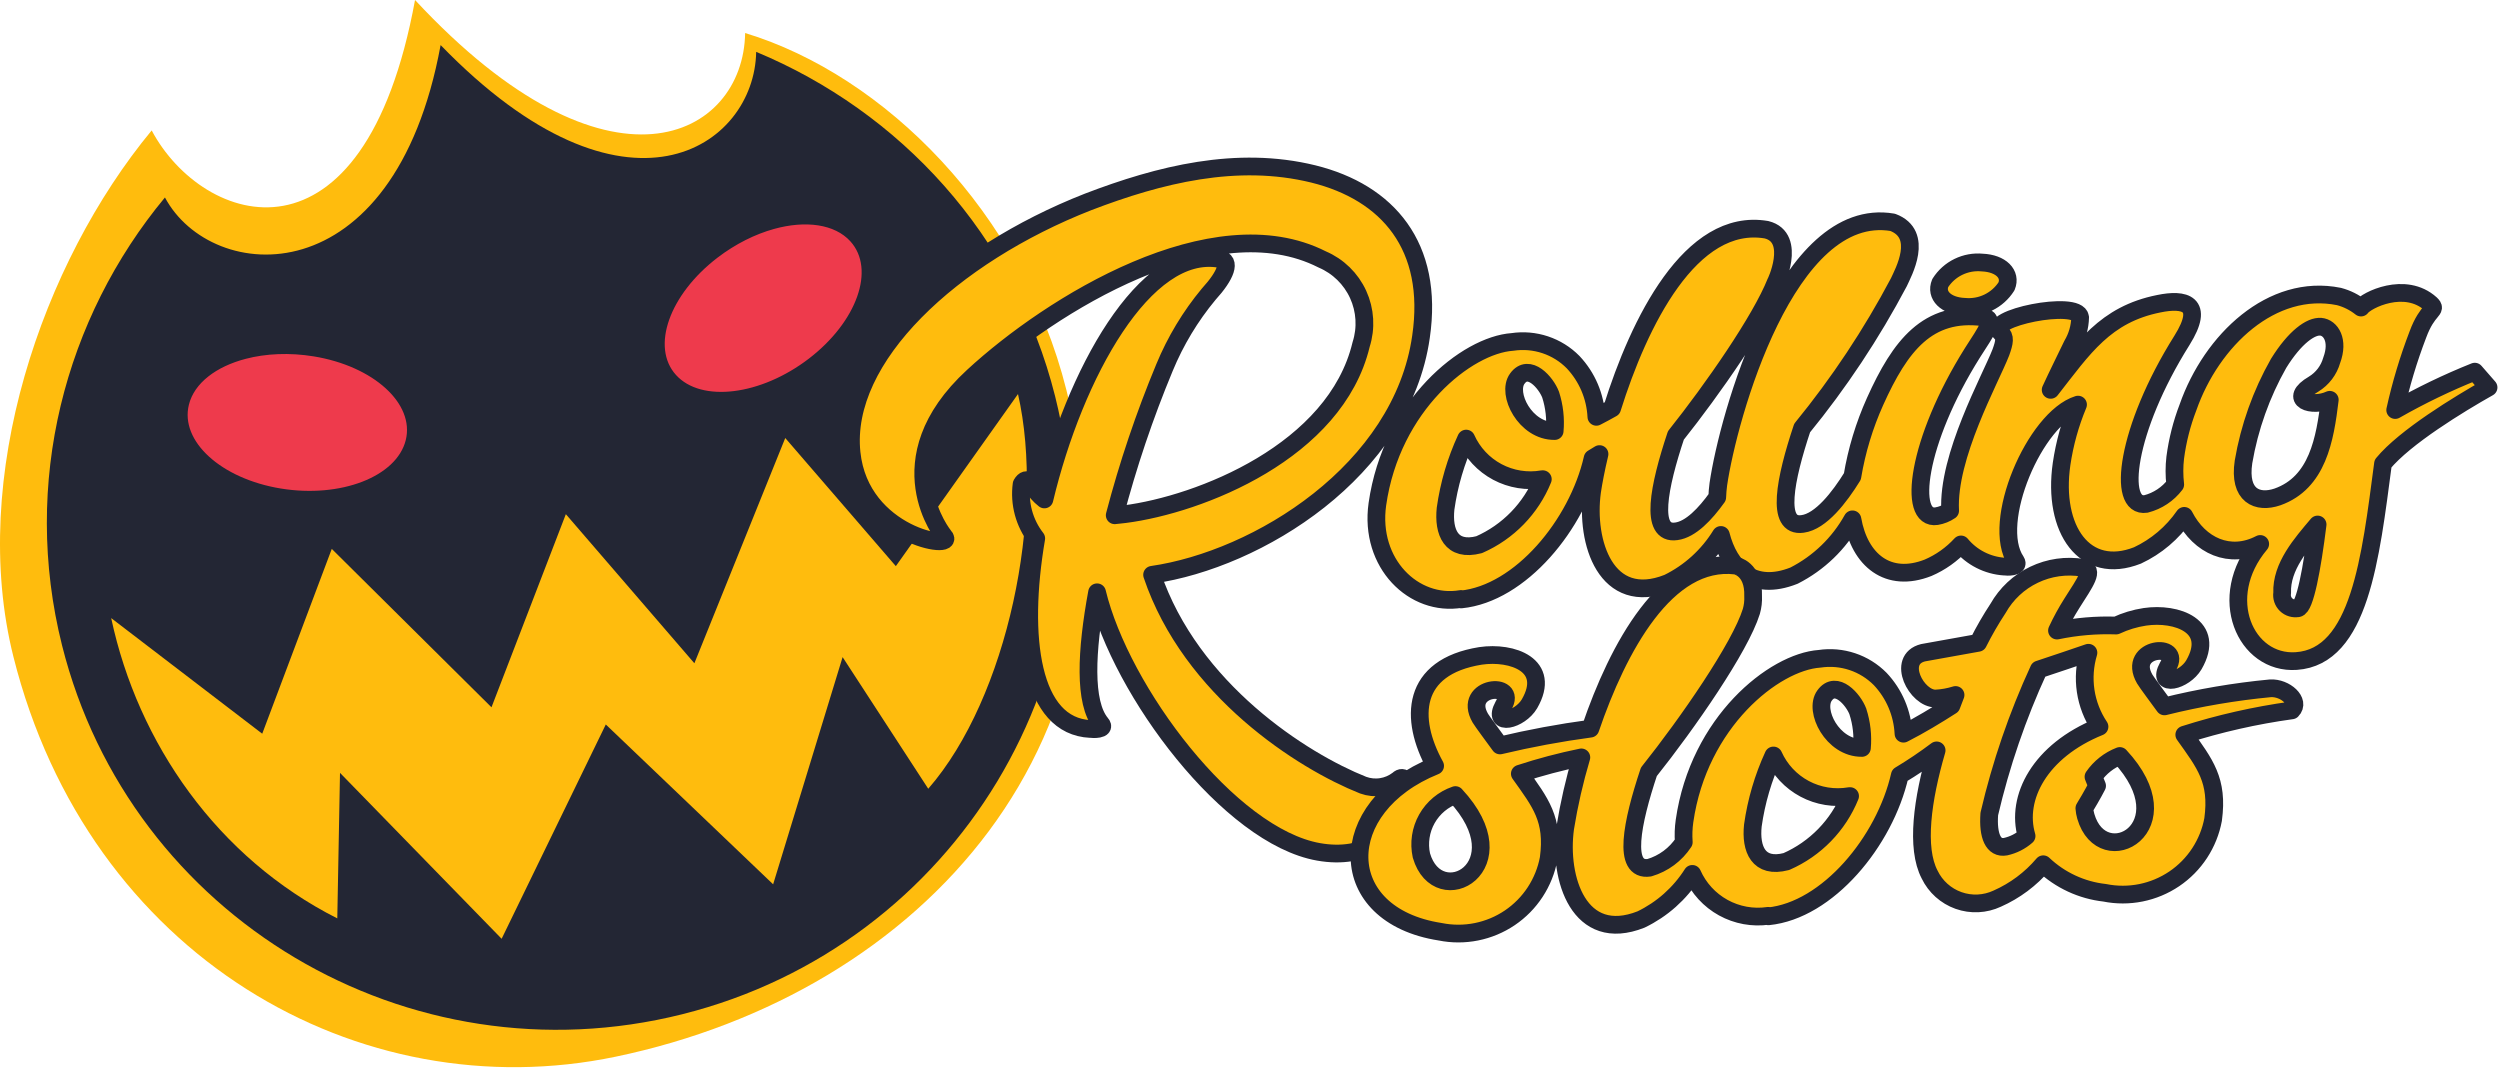 <?xml version="1.0" encoding="UTF-8"?>
<svg xmlns="http://www.w3.org/2000/svg" width="141" height="61" viewBox="0 0 141 61" fill="none">
  <path d="M23.408 0C20.526 15.73 11.436 12.769 8.555 7.356C2.366 14.834 -1.778 26.938 0.757 37.04C4.995 53.934 20.254 62.619 34.73 59.596C51.977 55.995 65.116 41.809 60.146 22.001C57.632 11.979 49.884 4.248 42.026 1.863C41.934 7.761 34.349 11.775 23.408 0Z" fill="#FFBC0D"></path>
  <path d="M26.27 24.194C26.27 27.345 21.946 29.9 16.613 29.9C11.28 29.9 6.957 27.345 6.957 24.194C6.957 21.043 11.28 18.488 16.613 18.488C21.946 18.488 26.27 21.043 26.27 24.194Z" fill="#EE3A4C"></path>
  <path d="M51.727 17.171C51.727 20.323 47.404 22.877 42.071 22.877C36.738 22.877 32.415 20.323 32.415 17.171C32.415 14.02 36.738 11.465 42.071 11.465C47.404 11.465 51.727 14.02 51.727 17.171Z" fill="#EE3A4C"></path>
  <path d="M24.851 2.542C22.218 16.845 11.924 16.056 9.303 11.137C3.661 17.939 1.197 27.221 3.501 36.405C7.354 51.763 23.027 61.081 38.485 57.202C53.944 53.324 63.362 37.711 59.509 22.353C57.223 13.242 50.742 6.29 42.648 2.925C42.562 8.288 35.313 13.335 24.851 2.542ZM13.854 20.239C14.99 19.941 16.323 19.876 17.695 20.1C21.072 20.653 23.397 22.767 22.884 24.825C22.371 26.883 19.217 28.105 15.84 27.553C12.463 27 10.141 24.881 10.654 22.823C10.958 21.601 12.194 20.674 13.854 20.239ZM43.657 12.912C45.428 12.422 47.073 12.631 47.963 13.613C49.386 15.186 48.335 18.147 45.619 20.228C42.903 22.309 39.549 22.72 38.126 21.148C36.702 19.576 37.749 16.615 40.465 14.534C41.484 13.754 42.594 13.207 43.657 12.912ZM18.712 30.958L27.72 39.891L31.914 28.999L39.163 37.408L44.288 24.704L50.525 31.931L57.415 22.224C58.955 28.976 56.846 39.333 52.353 44.486L47.523 37.061L43.605 49.875L34.167 40.86L28.292 52.947L19.176 43.589L19.023 51.797C12.275 48.389 7.777 41.929 6.271 34.861L14.79 41.381L18.712 30.958Z" fill="#232634"></path>
  <path fill-rule="evenodd" clip-rule="evenodd" d="M134.402 26.149C133.699 31.466 133.091 37.046 129.507 37.283C126.646 37.477 124.942 33.694 127.476 30.679C125.769 31.569 124.053 30.785 123.191 29.095C122.524 30.059 121.614 30.83 120.553 31.327C117.588 32.493 115.741 29.869 116.273 26.168C116.442 25.018 116.754 23.893 117.201 22.82C114.776 23.578 112.231 29.485 113.699 31.649C113.935 32.011 113.155 31.976 113.046 31.956C112.574 31.925 112.114 31.798 111.693 31.583C111.272 31.369 110.9 31.07 110.599 30.706C110.08 31.27 109.449 31.719 108.745 32.022C106.489 32.909 104.883 31.598 104.478 29.291C103.72 30.654 102.573 31.759 101.183 32.466C98.837 33.396 97.536 32.033 97.058 30.171C96.34 31.34 95.305 32.281 94.073 32.884C90.585 34.266 89.4 30.586 89.793 27.724C89.874 27.172 90.015 26.444 90.213 25.61C90.084 25.69 89.95 25.771 89.823 25.848C88.972 29.594 85.74 33.48 82.404 33.809V33.782C79.747 34.233 77.213 31.784 77.684 28.436C78.482 22.844 82.734 19.462 85.3 19.285C85.921 19.192 86.554 19.247 87.149 19.445C87.744 19.643 88.284 19.979 88.724 20.426C89.514 21.265 89.979 22.358 90.035 23.509C90.327 23.36 90.625 23.197 90.924 23.029C92.434 18.201 95.348 12.231 99.628 12.956C101.407 13.395 100.079 16.108 100.16 15.904C99.312 18.051 96.589 21.961 94.52 24.558C93.563 27.426 93.003 30.191 94.546 29.966C95.355 29.86 96.18 28.989 96.852 28.048C96.863 27.799 96.88 27.552 96.914 27.312C97.466 23.53 100.776 11.524 106.746 12.54C108.551 13.215 107.331 15.398 107.097 15.917C105.555 18.832 103.727 21.587 101.64 24.141C100.683 27.009 100.123 29.774 101.666 29.549C102.693 29.414 103.747 28.049 104.475 26.87C104.718 25.413 105.148 23.992 105.754 22.644C107.177 19.484 108.723 17.491 111.86 17.894C112.562 17.96 112.04 18.66 111.254 19.885C108.094 24.916 107.577 29.366 109.226 29.111C109.5 29.065 109.759 28.961 109.988 28.804C109.823 25.745 112.253 21.402 112.848 19.875C113.055 19.3 113.118 19.003 112.834 18.752C111.9 17.949 117.206 16.889 117.32 17.899C117.308 18.447 117.154 18.981 116.875 19.452C116.493 20.25 116.061 21.109 115.657 21.988C117.5 19.63 118.729 17.736 121.757 17.13C123.189 16.832 124.385 17.083 123.062 19.197C119.901 24.228 119.384 28.678 121.034 28.422C121.691 28.254 122.272 27.868 122.683 27.328C122.624 26.823 122.624 26.313 122.683 25.808C122.81 24.84 123.051 23.891 123.401 22.98C124.733 19.177 128.142 15.958 131.917 16.723C132.37 16.842 132.794 17.054 133.161 17.346C133.459 16.928 135.648 15.835 137.095 17.143C137.494 17.521 136.919 17.367 136.366 18.873C135.836 20.257 135.409 21.679 135.089 23.126C136.534 22.302 138.033 21.579 139.578 20.961L140.355 21.852C138.688 22.791 135.629 24.657 134.402 26.149ZM82.691 24.738C82.113 25.991 81.722 27.322 81.53 28.688C81.394 30.005 81.836 31.134 83.423 30.72C85.055 30.004 86.344 28.679 87.015 27.027H86.988C86.119 27.176 85.226 27.032 84.448 26.617C83.671 26.202 83.053 25.541 82.693 24.736L82.691 24.738ZM87.456 22.262C87.2 21.581 86.221 20.46 85.576 21.355C84.955 22.195 86.021 24.328 87.683 24.311C87.746 23.62 87.668 22.922 87.456 22.262V22.262ZM129.598 34.306C129.998 34.256 130.404 32.062 130.713 29.582C129.811 30.653 128.653 31.952 128.715 33.445C128.696 33.564 128.706 33.686 128.744 33.801C128.783 33.916 128.848 34.02 128.935 34.104C129.022 34.188 129.128 34.25 129.244 34.284C129.359 34.319 129.482 34.325 129.601 34.302L129.598 34.306ZM130.882 18.429C130.343 18.381 129.439 18.996 128.512 20.496C127.536 22.218 126.867 24.097 126.534 26.049C126.246 27.967 127.319 28.413 128.45 28.026C130.71 27.223 131.13 24.788 131.399 22.549C130.379 23.011 129.006 22.529 130.487 21.665C130.985 21.361 131.349 20.881 131.508 20.32C131.927 19.196 131.455 18.476 130.889 18.427L130.882 18.429ZM110.798 17.304C109.744 17.259 109.148 16.651 109.43 15.965C109.68 15.572 110.034 15.256 110.452 15.052C110.871 14.848 111.337 14.763 111.8 14.808C112.854 14.853 113.45 15.461 113.168 16.147C112.918 16.54 112.564 16.856 112.146 17.06C111.728 17.264 111.261 17.348 110.798 17.303V17.304ZM64.978 32.419C67.163 38.907 73.469 42.929 76.88 44.282C77.207 44.401 77.559 44.437 77.903 44.383C78.248 44.331 78.573 44.191 78.849 43.979C79.179 43.665 79.393 44.108 79.337 44.513C79.017 47.263 76.967 48.508 74.367 48.045C69.349 47.161 63.227 39.003 61.874 33.405C61.264 36.709 61.117 39.638 62.098 40.811C62.415 41.167 61.608 41.134 61.499 41.114C58.163 40.962 57.489 35.966 58.444 30.366C58.11 29.936 57.865 29.445 57.723 28.92C57.581 28.395 57.545 27.846 57.618 27.307C57.934 26.755 58.212 27.379 58.212 27.379C58.391 27.684 58.626 27.952 58.904 28.169C60.598 21.079 64.574 13.883 68.777 14.6C69.452 14.695 69.154 15.516 68.171 16.591C67.137 17.837 66.297 19.231 65.679 20.728C64.552 23.438 63.613 26.222 62.87 29.061C63.057 29.05 63.243 29.013 63.43 29C67.663 28.457 75.327 25.463 76.767 19.431C77.064 18.502 77.004 17.494 76.599 16.607C76.193 15.719 75.47 15.015 74.572 14.632C68.427 11.511 59.288 17.163 54.885 21.224C49.718 25.973 53.247 30.239 53.247 30.239C54.048 31.075 48.523 30.275 48.028 25.537C47.464 20.134 53.726 14.383 61.36 11.391C65.398 9.841 69.765 8.753 74.072 9.811C78.268 10.85 80.891 13.883 80.145 18.989C79.071 26.557 70.943 31.56 64.978 32.419Z" fill="#FFBC0D" stroke="#232634" stroke-linejoin="round"></path>
  <path fill-rule="evenodd" clip-rule="evenodd" d="M129.259 40.065C127.201 40.348 125.172 40.808 123.193 41.439C124.364 43.084 125.117 44.004 124.82 46.218C124.695 46.894 124.436 47.538 124.06 48.113C123.684 48.688 123.197 49.182 122.628 49.567C122.058 49.951 121.418 50.219 120.745 50.354C120.071 50.489 119.377 50.489 118.704 50.353C117.404 50.208 116.188 49.643 115.239 48.744C114.531 49.577 113.644 50.24 112.645 50.682C111.959 51.003 111.174 51.041 110.46 50.787C109.746 50.533 109.161 50.008 108.832 49.326C108.042 47.823 108.42 45.089 109.226 42.322C108.56 42.824 107.867 43.291 107.151 43.72C106.3 47.466 103.068 51.351 99.732 51.68V51.653C98.858 51.781 97.965 51.618 97.191 51.191C96.418 50.764 95.805 50.095 95.447 49.287C94.742 50.397 93.741 51.288 92.556 51.859C89.069 53.242 87.884 49.562 88.277 46.7C88.494 45.354 88.799 44.024 89.188 42.717C88.015 42.957 86.856 43.264 85.718 43.637C86.89 45.282 87.642 46.203 87.345 48.416C87.22 49.092 86.961 49.736 86.585 50.311C86.209 50.886 85.722 51.38 85.153 51.765C84.583 52.15 83.943 52.417 83.27 52.552C82.596 52.687 81.902 52.687 81.229 52.551C75.216 51.619 75.2 45.513 80.941 43.194C79.469 40.522 79.591 37.622 83.498 36.992C85.281 36.729 87.528 37.506 86.262 39.696C85.726 40.611 84.139 40.999 84.79 39.809C85.646 38.393 82.442 38.688 83.489 40.502C83.577 40.657 84.338 41.684 84.6 42.043C86.283 41.642 87.984 41.326 89.698 41.096C91.251 36.539 93.993 31.424 97.902 31.9C97.868 31.9 98.926 32.053 98.876 33.625C98.89 33.915 98.856 34.205 98.776 34.484C98.142 36.517 95.198 40.768 92.996 43.531C92.039 46.399 91.478 49.164 93.022 48.94C93.82 48.706 94.508 48.195 94.965 47.5C94.936 47.101 94.95 46.701 95.007 46.305C95.807 40.72 100.056 37.334 102.622 37.156C103.242 37.063 103.876 37.118 104.471 37.317C105.066 37.515 105.605 37.851 106.046 38.297C106.836 39.136 107.301 40.229 107.356 41.38C108.267 40.916 109.242 40.327 110.062 39.8C110.138 39.597 110.215 39.396 110.293 39.197C109.931 39.311 109.556 39.378 109.177 39.397C108.105 39.432 106.925 37.202 108.46 36.814C108.46 36.814 109.814 36.573 111.568 36.256C111.903 35.587 112.278 34.938 112.69 34.312C113.156 33.487 113.864 32.825 114.718 32.416C115.573 32.006 116.532 31.869 117.467 32.023C118.142 32.118 117.621 32.818 116.861 34.014C116.545 34.512 116.262 35.029 116.014 35.564C117.11 35.336 118.23 35.241 119.35 35.28C119.864 35.039 120.41 34.874 120.971 34.789C122.754 34.526 125.001 35.303 123.736 37.493C123.2 38.409 121.613 38.796 122.264 37.606C123.119 36.191 119.916 36.486 120.963 38.298C121.051 38.454 121.812 39.481 122.075 39.84C124.04 39.352 126.038 39.011 128.054 38.82C128.886 38.775 129.765 39.554 129.259 40.065ZM82.085 44.842C81.404 45.076 80.832 45.552 80.478 46.18C80.124 46.808 80.014 47.545 80.167 48.249C81.112 51.488 85.842 48.88 82.085 44.843V44.842ZM100.021 42.609C99.444 43.863 99.053 45.194 98.861 46.56C98.724 47.877 99.167 49.006 100.752 48.591C102.385 47.876 103.675 46.551 104.345 44.899H104.323C103.454 45.048 102.56 44.905 101.782 44.49C101.004 44.076 100.386 43.414 100.025 42.609H100.021ZM104.786 40.134C104.531 39.453 103.552 38.332 102.907 39.226C102.285 40.066 103.352 42.2 105.013 42.183C105.075 41.491 104.998 40.794 104.784 40.134H104.786ZM114.987 37.764C113.784 40.377 112.849 43.106 112.196 45.908C112.108 47.145 112.421 47.877 113.112 47.752C113.552 47.655 113.96 47.449 114.299 47.151C113.667 44.996 115.053 42.343 118.412 40.986C118.007 40.38 117.74 39.692 117.632 38.971C117.525 38.249 117.578 37.513 117.788 36.815C117.052 37.065 116.052 37.411 114.988 37.76L114.987 37.764ZM119.557 42.638C118.956 42.871 118.438 43.28 118.072 43.81L118.276 44.319C118.276 44.319 118.013 44.838 117.558 45.584C117.569 45.74 117.596 45.894 117.64 46.044C118.584 49.283 123.314 46.676 119.558 42.638H119.557Z" fill="#FFBC0D" stroke="#232634" stroke-linejoin="round"></path>
</svg>

